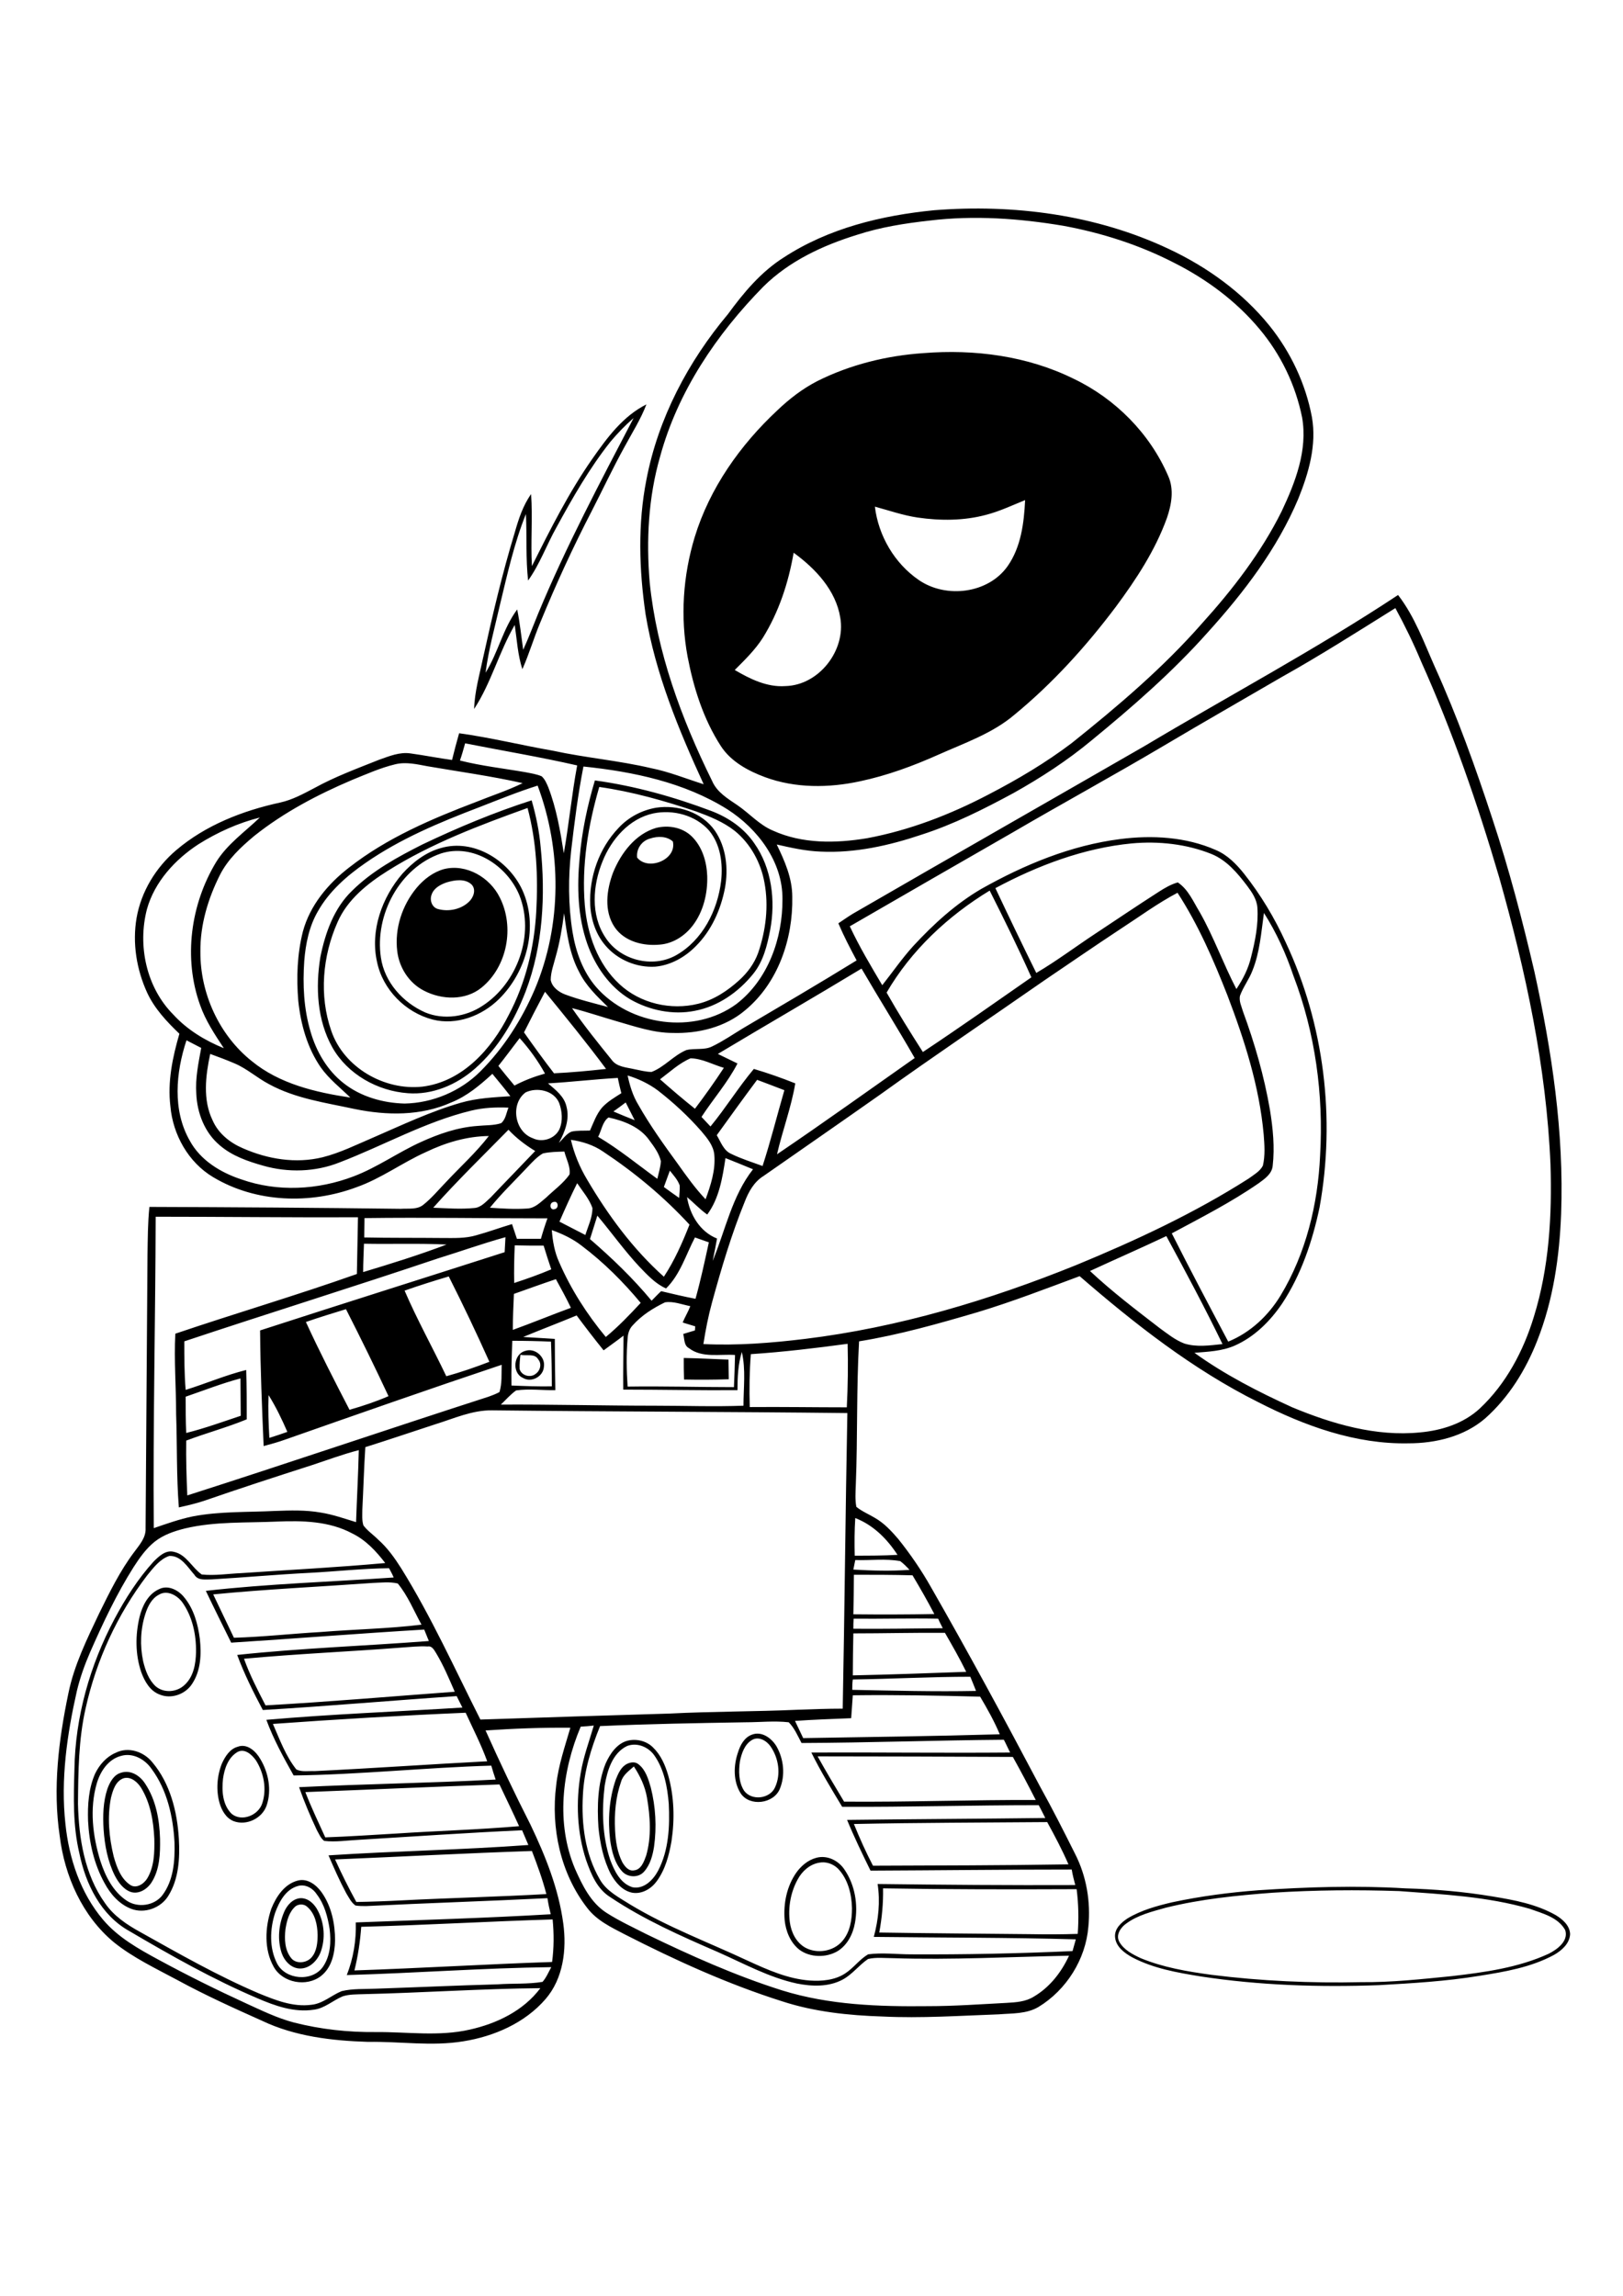 <?xml version="1.0" encoding="utf-8"?>
<!-- Generator: Adobe Illustrator 21.0.2, SVG Export Plug-In . SVG Version: 6.00 Build 0)  -->
<svg version="1.2" baseProfile="tiny" id="Layer_1" xmlns="http://www.w3.org/2000/svg" xmlns:xlink="http://www.w3.org/1999/xlink"
	 x="0px" y="0px" viewBox="0 0 595.3 841.9" overflow="scroll" xml:space="preserve">
<path d="M108.5,699c-2.5,2.1-3.3,5.4-3.8,8.5c-0.4,3.6-0.3,7.7,2.2,10.7c1.8,2.1,5.5,1.7,7.3-0.3c2-2.2,2.3-5.5,2.3-8.4
	c-0.1-3.7-0.9-7.8-3.9-10.3C111.5,698.2,109.7,698.2,108.5,699 M110.2,696.1c2.9-0.1,5.2,2.2,6.4,4.6c2.4,4.6,2.8,10.3,1,15.2
	c-1.2,3.1-4,6-7.5,6c-3.3,0-5.8-2.8-6.8-5.7c-1.6-4.9-1.1-10.3,0.9-15C105.2,698.8,107.3,696.3,110.2,696.1 M466.8,694.1
	c-13.1,1-26.3,2.3-39.2,5.5c-5,1.4-10.3,2.7-14.5,5.8c-2,1.4-3.9,4.1-2.6,6.6c1.6,3,4.9,4.7,7.9,6.1c8.2,3.4,17.1,4.9,25.9,6.1
	c18.2,2.3,36.6,3.1,55,2.7c11.1,0.1,22.1-1.1,33.1-2.2c12.1-1.4,24.5-3.1,35.6-8.2c3.2-1.6,7.4-4.7,6.1-8.7c-2.6-4.7-8.3-6.1-13-7.8
	c-15.6-4.5-31.8-5.3-47.9-6.5C497.8,693,482.3,693.1,466.8,694.1 M461.5,693.2c17.9-1.2,35.9-1.8,53.9-0.7c10.8,0.3,21.5,1.2,32.2,3
	c7.9,1.3,15.9,2.8,23,6.8c2.5,1.5,5.2,3.8,5.3,7c-0.2,3.5-3.1,6-5.9,7.6c-8.5,4.6-18.1,6.2-27.5,7.7c-12.2,2-24.5,2.7-36.8,3.4
	c-21.8,0.8-43.7,0.1-65.3-3.2c-8.6-1.4-17.3-2.9-25.1-7c-2.9-1.6-6-3.9-6.3-7.4c-0.3-3.1,2.3-5.4,4.6-6.9c5-3,10.8-4.6,16.4-5.9
	C440.3,695.4,450.9,694,461.5,693.2 M109.4,691.6c-4.6,1.2-7,5.8-8.5,9.9c-1.9,5.9-2.2,12.8,0.7,18.5c3.1,6.1,13,6.9,16.9,1.2
	c2.7-4,3-9.1,2.4-13.8c-0.7-4.5-1.9-9-4.7-12.7C114.8,692.5,112.1,690.9,109.4,691.6 M109.4,689.6c3.5-0.8,6.7,1.7,8.6,4.4
	c3.6,5.1,4.9,11.5,4.9,17.6c-0.1,4.7-1.2,9.9-5.1,13c-5.3,4.2-14.1,2.6-17.4-3.3c-3.6-6.4-3.2-14.5-0.9-21.3
	C101.3,695.5,104.4,690.8,109.4,689.6 M300.4,683.1c-3.4,0.6-6.2,3.1-7.8,6.1c-2.6,4.7-3.6,10.3-2.9,15.7c0.5,3.7,2.3,7.4,5.6,9.3
	c4.3,2.4,10.3,1.5,13.6-2.3c2.9-3.3,3.6-7.8,3.6-12.1c-0.1-5.2-1.5-10.8-5.2-14.6C305.4,683.4,302.8,682.6,300.4,683.1 M299.4,681.3
	c4-1.1,8.2,1,10.4,4.4c3.8,5.6,5,12.8,3.8,19.4c-0.7,4.1-2.8,8.3-6.5,10.5c-4.2,2.4-10,2.3-13.9-0.6c-3.3-2.6-5-6.8-5.4-10.9
	c-0.5-6.1,0.8-12.4,4.3-17.4C293.9,684.2,296.4,682.1,299.4,681.3 M45.4,652.1c-3,1-4,4.4-4.7,7.2c-1.4,7.1-0.7,14.5,1,21.5
	c1.1,3.9,2.6,8.1,6,10.4c2.3,1.6,5.2-0.4,6.4-2.5c2.5-4.3,2.6-9.5,2.5-14.4c-0.3-6.4-1.4-13-4.8-18.6
	C50.5,653.6,48.1,651.4,45.4,652.1 M44.4,650.1c3.6-1.2,7.1,1.2,8.9,4.1c3.9,5.9,5.2,13.1,5.4,20.1c0.1,5.4-0.1,11.3-3.1,16
	c-1.6,2.5-4.7,4.5-7.7,3.5c-2.7-1-4.5-3.5-5.8-6c-2.6-5.2-3.7-11.1-4.1-16.9c-0.3-5-0.2-10.1,1.4-14.9
	C40.3,653.5,41.8,650.8,44.4,650.1 M227.8,653.4c-2,5.7-2.5,11.7-2.2,17.7c0.2,4.1,0.8,8.2,2.7,11.9c0.9,1.5,2.3,3.3,4.3,2.9
	c2.6-0.3,3.6-3.2,4.4-5.4c2-6.9,1.5-14.3,0.3-21.3c-0.7-4.1-2.5-7.9-4.8-11.4C230.7,649.4,228.5,650.9,227.8,653.4 M230.1,646.8
	c1.3-0.6,2.9-0.8,4.1,0.2c2.6,2,3.6,5.4,4.5,8.5c1.8,7.1,2.2,14.5,1.2,21.7c-0.5,3.2-1.4,6.6-3.6,9.1c-2,2.4-6,2.3-8.1,0
	c-2.8-3.1-3.8-7.4-4.4-11.4c-0.9-7.5-0.4-15.3,2.1-22.4C226.8,650.3,227.8,647.9,230.1,646.8 M44.5,643.9c-4.8,1.2-7.7,5.7-9,10.1
	c-2.7,9.3-1.5,19.3,1.3,28.4c1.8,5.6,4.7,11.4,9.8,14.7c4,2.6,9.9,1.8,12.9-2c4.2-5.5,4.7-12.8,4.5-19.5c-0.5-9.4-2.7-19.2-8.4-26.9
	C53.2,645.2,48.8,642.7,44.5,643.9 M42.4,642.8c4.7-2.4,10.4-0.4,13.5,3.5c6.5,7.7,9.1,18,9.7,28c0.4,7.1,0,14.8-3.9,21
	c-2.7,4.4-8.7,6.6-13.6,4.7c-4.4-1.7-7.6-5.4-9.8-9.5c-3.8-6.9-5.6-14.8-6-22.7c-0.2-5.9,0.2-12,2.6-17.4
	C36.5,647.1,39.1,644.2,42.4,642.8 M87.1,642.5c-3.4,2-4.8,6.1-5.3,9.8c-0.5,4.4-0.2,9.6,3.2,12.9c3.7,3,9.8,0.5,11.2-3.9
	c1.7-5.2,0.6-11.1-2.3-15.7C92.5,643.6,89.8,641,87.1,642.5 M87.1,640.6c3.6-1.4,6.8,1.7,8.4,4.5c3,5,4.2,11.4,2.3,17
	c-1.6,4.7-7.3,7.5-12,5.8c-2.9-1.1-4.5-4-5.3-6.8c-1.3-4.7-0.9-9.9,0.9-14.4C82.6,644.1,84.3,641.4,87.1,640.6 M230,640.3
	c-5.4,2.6-7.3,9.1-8.2,14.5c-1.1,9.1-0.9,18.5,2,27.2c1.5,4,3.7,8.7,8.2,10.1c4.2,0.8,7.6-2.7,9.4-6.1c3.9-7.5,4.3-16.2,3.9-24.5
	c-0.5-6.2-1.7-12.7-5.4-17.9C237.7,640.6,233.6,638.9,230,640.3 M230,638.4c3.3-0.9,7.1,0,9.5,2.4c2.9,2.8,4.5,6.5,5.6,10.3
	c2.2,7.8,2.4,16.1,1.2,24.1c-0.9,5.2-2.3,10.5-5.5,14.8c-2,2.7-5.4,4.7-8.9,4.1c-3.6-0.7-6.2-3.8-7.9-6.9
	c-2.7-5.3-3.9-11.2-4.5-17.1c-0.5-7.8-0.3-16,2.6-23.3C223.7,643.2,226.2,639.5,230,638.4 M275.8,638.1c-2.7,1.6-3.8,4.9-4.4,7.8
	c-0.5,3.5-0.5,7.5,1.4,10.6c2.6,4,9.6,3.3,11.5-1.1c2.2-4.8,1.3-10.7-1.7-15C281.2,638.4,278.3,636.6,275.8,638.1 M275.9,636.1
	c3.5-1.3,7.1,1.3,8.9,4.3c2.7,4.7,3.3,10.7,1.2,15.7c-2.3,5.4-11,6.5-14.3,1.6c-2.8-4.4-2.7-10.2-1-15.1
	C271.5,640,273,637.1,275.9,636.1 M58.3,584.8c-2.7,1.4-4.1,4.3-5,7.1c-1.8,5.6-2,11.6-0.8,17.3c0.8,3.3,2,6.8,4.6,9.2
	c3,2.6,7.8,2.2,10.6-0.5c3.3-3,4.1-7.7,4.2-12c0.1-6.4-1.3-13.1-5.1-18.4C64.9,585,61.3,583,58.3,584.8 M58.3,582.8
	c3.3-1.7,7.1,0.3,9.2,2.9c3.6,4.3,5.1,9.9,5.8,15.3c0.6,5.6,0.4,11.7-2.9,16.6c-2.5,3.8-7.7,5.6-11.9,3.8c-3.5-1.3-5.5-4.9-6.7-8.2
	c-2.2-6.5-2.2-13.6-0.6-20.3C52.2,588.9,54.3,584.6,58.3,582.8 M250.8,498c5.5,0.1,10.9,0.4,16.4,0.6c0,2.4,0.1,4.8,0.1,7.2
	c-5.5,0.2-11,0.2-16.4,0.1C250.8,503.3,250.8,500.6,250.8,498 M190.9,496.8c-0.2,1.7-0.4,3.5-0.3,5.3c0.7,2.4,4,3.3,5.9,1.7
	c1.7-1.2,2.3-3.7,0.9-5.3C196.1,496.2,193.1,497.4,190.9,496.8 M192.7,495.4c3.5-1.2,7.4,2.2,6.8,5.8c-0.2,3.6-4.6,6-7.7,4.1
	C187.7,503.5,188.3,496.5,192.7,495.4 M163.8,323.6c-2.3,0.8-4.7,2.1-5.5,4.5c-0.8,2.1,0.2,4.8,2.5,5.3c3.8,1,8.2,0.1,11.1-2.6
	c1.7-1.5,2.9-4.5,1.1-6.4C170.6,322.1,166.8,322.7,163.8,323.6 M162.9,318.7c8.2-2,16.8,3.1,20.4,10.4c5.5,10.8,2.8,25.4-6.7,33.1
	c-5.9,4.8-14.6,4.5-21.1,1.1c-5.5-2.8-9.1-8.5-9.8-14.5c-1-8.3,1.8-16.8,7.1-23.2C155.5,322.4,158.9,319.8,162.9,318.7 M161.7,313
	c-15.1,5.2-24.3,22.5-22,38.1c1.3,9.1,8.1,16.6,16.3,20.2c6.8,2.8,14.8,1.6,20.9-2.4c12.9-8.3,19.3-26.2,13.6-40.6
	C186,317.4,173.5,309.2,161.7,313 M161.7,311c12-3.5,24.7,4.4,29.8,15.2c6.2,13.4,1.8,30.1-8.5,40.2c-6.3,6.2-15.6,9.7-24.3,7.5
	c-10-2.6-18.3-11-20.4-21.1c-2.6-11.5,1.8-23.7,9.3-32.4C151.4,316.2,156.2,312.5,161.7,311 M238.5,307.5c-3.1,0.8-5.2,3.8-4.8,7
	c4,5,14.6,0.8,13.1-5.9C244.6,306.6,241.2,306.6,238.5,307.5 M240.7,303.6c4.5-1.1,9.6-0.2,13,3.1c3.9,3.8,5.5,9.3,5.7,14.5
	c0.2,6.4-1.4,13.1-5.3,18.2c-2.9,3.8-7.2,6.6-12,7c-6,0.6-12.9-1-16.6-6.3c-4.1-6-3-13.9-0.6-20.2
	C227.8,312.8,233.1,305.8,240.7,303.6 M239.6,298.3c-8.8,1.9-15.4,9.5-18.6,17.6c-3.6,8.8-4.4,19.6,1,27.8c5.3,8.4,17.3,11.5,26,6.6
	c9.7-5.5,15.2-16.4,16.5-27.2c0.7-6.4-0.2-13.4-4.4-18.5C255.1,298.9,246.8,296.8,239.6,298.3 M240.7,296.2
	c7.9-1.2,16.8,1.7,21.5,8.4c4.2,6.1,5,14,3.7,21.1c-1.5,7.8-4.9,15.5-10.6,21.2c-4,4.1-9.3,7.1-15,7.6c-6.8,0.4-13.7-2.5-18.1-7.6
	c-3.6-4.1-5.4-9.5-5.7-14.9c-0.5-10.3,3.2-20.9,10.4-28.4C230.5,299.7,235.4,297.1,240.7,296.2 M142.3,319.3
	c-7.5,4.7-14.9,10.6-18.5,18.9c-5.5,12.4-6.8,26.9-2.3,39.8c4.6,13.5,19.5,22,33.4,20.5c14.7-1.8,25.4-13.8,31.7-26.3
	c6.2-11.7,9.4-24.9,10.1-38.1c0.7-12.7,0.1-25.5-3.2-37.8C176,302.6,158.2,309.3,142.3,319.3 M154.9,309.7
	c13-6.2,26.4-11.8,40.1-16.2c1.6,5.6,2.8,11.3,3.3,17.1c1.8,17.7,0.9,36.2-5.5,53c-4.1,10.6-10,20.8-18.6,28.3
	c-6.7,5.9-15.6,9.7-24.6,9c-11.1-0.8-22.1-6.9-27.7-16.8c-5.6-10-6.2-22-4.4-33.1c1.8-8.9,5-18,11.7-24.4
	C136.6,319.3,145.8,314.3,154.9,309.7 M214.5,331.9c0.9,10.7,4.7,21.6,12.7,29c7.6,7.1,18.9,9.7,28.9,7.2c5.7-1.4,10.7-4.7,15-8.6
	c3.1-2.8,5.6-6.2,7-10.1c2.8-8.2,3.9-17.1,2.3-25.7c-1.3-7.3-5.1-14.3-10.9-19c-4.2-3.3-9.2-5.3-14.1-7.1c-11.6-3.9-23.5-7.3-35.6-9
	C215.7,302.7,213.3,317.3,214.5,331.9 M218.2,286.2c14.6,2,28.9,6,42.7,11.2c6.3,2.4,12,6.3,15.8,11.9c6.4,9.1,7.8,21,5.8,31.7
	c-1.1,5.7-2.5,11.5-6.2,16.1c-5.4,6.7-12.9,12-21.5,13.6c-8,1.6-16.6-0.2-23.6-4.2c-7.6-4.5-12.9-12.2-15.8-20.4
	c-3.5-10-3.8-20.9-2.8-31.4C213.4,305.1,215.4,295.6,218.2,286.2 M223.9,162c-7.7,9.7-13.9,20.6-19.8,31.4
	c-3.6,6.4-6.1,13.5-10.4,19.5c-0.9-8.1-0.4-16.3-0.8-24.4c-4.3,10.7-6.8,22-9.5,33.2c-1.9,8.3-4.2,16.5-5.3,25
	c4.6-7.4,6.4-16.2,11.6-23.2c1,4.9,1.5,9.9,2.2,14.8c2-4.4,3.7-8.9,5.5-13.3c10.2-24.6,22.7-48.1,35-71.7
	C229.3,156,226.5,158.9,223.9,162 M217.3,168.2c5.4-7.7,11.2-15.6,19.8-19.9c-2.1,5.5-5.3,10.5-8.1,15.7
	c-4.2,7.6-7.9,15.5-11.9,23.3c-6.9,13.3-13.2,27-18.9,40.9c-2.4,5.7-4.1,11.6-6.6,17.2c-1.7-5.2-2-10.8-2.8-16.2
	c-5.8,9.9-8.6,21.2-14.9,30.8c0.2-6.4,2-12.6,3.3-18.8c3.4-15.4,7-30.8,11.6-45.9c1.4-4.9,3-9.9,6-14.1c0.6,8.8-0.2,17.6,0.3,26.4
	C201.9,194,208.7,180.5,217.3,168.2 M291.1,202.7c-1.9,11-5.4,21.7-11.3,31.2c-2.8,4.4-6.6,8.1-10.3,11.8c5.6,3.3,11.9,6.4,18.6,5.9
	c12.3-0.3,22.2-13.1,20.1-25.1C306.6,216.5,299.1,208.5,291.1,202.7 M361.7,188.8c-8.2,2.2-16.8,2.2-25.1,1
	c-5.4-0.8-10.5-2.6-15.7-4c1.3,10.7,7.2,20.8,16.1,26.9c10,6.9,25.5,5,32.6-5.1c4.9-7,6-15.8,6.4-24.2
	C371.3,185.3,366.7,187.5,361.7,188.8 M338.7,129.5c18.7-1.5,38.1,1,55.1,9.4c15.3,7.3,28,20.1,34.7,35.7c2.2,4.9,1.2,10.5-0.5,15.4
	c-4.3,11.9-11.3,22.5-18.7,32.5c-10.9,14.5-23.2,28.1-37.2,39.6c-8.1,6.9-18.4,10.4-28,14.7c-9.2,4.1-18.7,7.6-28.6,9.7
	c-11.5,2.5-23.8,2.6-34.9-1.5c-6.2-2.3-12.5-5.7-16.2-11.4c-6.4-9.9-10-21.3-12.2-32.8c-2.7-14.5-1.7-29.6,2.6-43.8
	c5.5-18,16.7-33.8,30.3-46.5c4.4-4.2,9.3-8,14.8-10.8C311.9,133.7,325.3,130.4,338.7,129.5 M132.5,706.6c-0.4,5.4-1.2,10.8-2.5,16
	c24.2-0.8,48.3-2.3,72.5-3.1c0.7-5.2,0.7-10.4,0.2-15.6C179.3,704.6,155.9,706,132.5,706.6 M323.9,692.5c0.1,5.4-0.4,10.8-1.4,16.2
	c18.5,0.3,36.9,0.4,55.3,0.6c5.8,0.1,11.7,0.1,17.5-0.1c0.4-5.5,0.3-10.9-0.4-16.4C371.2,692.9,347.5,692.9,323.9,692.5
	 M122.9,681.9c2.4,5.3,5,10.5,7.8,15.6c5.6-0.1,11.2-0.3,16.9-0.6c17.6-0.9,35.2-1.3,52.8-2.3c-1.4-5.4-3.3-10.6-5.3-15.8
	C171,679.6,147,680.9,122.9,681.9 M313.2,668.9c2.1,5.2,4.4,10.3,7,15.3c23.9-0.1,47.8-0.1,71.7-0.5c-2.3-5.3-5-10.4-7.8-15.5
	C360.4,668.4,336.8,668.4,313.2,668.9 M112,657.2c2.2,5.7,4.8,11.1,7.3,16.6c8.7-0.3,17.4-0.9,26.1-1.4c15-1,30-1.4,45-2.7
	c-2.3-5.1-4.8-10.2-7.2-15.3C159.4,655.2,135.7,656.3,112,657.2 M299.9,644.1c3.1,5.6,6.4,11.1,9.7,16.6c23.4,0.2,46.8-0.7,70.3-0.6
	c-2.7-5.3-5.5-10.6-8.4-15.8C347.6,644.2,323.7,644.1,299.9,644.1 M213,633.2c-6.9,16.3-9.1,35.5-2.1,52.1
	c2.7,6.1,5.8,12.5,11.6,16.2c4.7,3,9.7,5.3,14.6,7.8c16.1,7.8,32.6,15.2,49.7,20.6c17.3,5.4,35.6,6,53.6,5.8
	c9.6,0,19.2-0.7,28.8-1.2c3.4-0.2,7-0.4,10-2.3c5.8-3.4,10.1-8.9,12.9-15c-21.5,0.4-43,1.6-64.6,0.9c-3,0-6.1-0.4-9.1,0.3
	c-3.4,2.3-5.8,5.7-9.4,7.6c-5.1,2.7-11.2,2.5-16.7,1.4c-10.2-2.2-19.4-7.3-28.9-11.5c-13.6-5.9-27.2-11.9-39.6-20.2
	c-4.8-3-7-8.4-8.8-13.5c-3.4-10.3-3.8-21.4-2-32c1-6,3.1-11.6,4.8-17.4C216.3,633,214.7,633.1,213,633.2 M220.1,633
	c-3.3,8.1-5.9,16.6-6.3,25.3c-0.6,10.6,0.8,21.6,6.2,30.9c2.4,4.3,7,6.6,11.1,9.2c13.7,8.3,28.8,13.9,43.3,20.7
	c7.2,3.3,14.6,6.6,22.6,7.2c4.4,0.3,9.2-0.1,13-2.6c3.1-2,5.2-5.1,8.4-7c5.2-0.7,10.5,0,15.8,0c19.8,0.1,39.5-0.3,59.2-1.2
	c0.4-1.4,0.8-2.9,1.2-4.3c-24.7-0.7-49.4-0.6-74.1-0.9c1.7-6.3,2.4-12.9,1.4-19.4c24.2,0.3,48.3,0.5,72.5,0.4
	c-0.5-1.9-1-3.8-1.3-5.7c-24.6,0-49.2,0.3-73.8,0.4c-3-6.1-6-12.3-8.6-18.6c24.2-0.3,48.4-0.4,72.7-0.7c-0.8-1.6-1.6-3.2-2.4-4.7
	c-24,0-48.1,0.7-72.1,0.6c-3.9-6.5-7.9-13-11.3-19.9c24.3-0.1,48.6,0.2,72.9,0c-0.8-1.6-1.5-3.2-2.3-4.7
	c-24.8,0.2-49.5,1.1-74.2,1.2c-1.4-2.6-2.6-5.5-4.7-7.6c-5.3-0.6-10.6,0-15.8,0C255.5,631.9,237.8,632.2,220.1,633 M100.1,632.2
	c2.5,5.7,4.7,11.8,8.6,16.7c2,1,4.5,0.5,6.7,0.6c21.1-1,42.2-2.5,63.3-3.6c-2.2-6.1-5.2-11.9-7.9-17.8
	C147.2,629.1,123.7,630.5,100.1,632.2 M312.8,621.7c-0.2,2.8-0.4,5.6-0.6,8.4c-6.9,0.3-13.7,0.5-20.6,1c1,2.1,2,4.2,3,6.3
	c24-0.4,48.1-0.7,72.1-1.4c-2-4.8-4.6-9.4-7.2-13.8C344,621.8,328.4,621.5,312.8,621.7 M312.8,615.9c-0.2,1.3-0.2,2.5-0.2,3.8
	c15.1,0.3,30.2,0.7,45.4,0.4c-0.7-1.8-1.4-3.5-2.1-5.2C341.6,614.9,327.2,615.7,312.8,615.9 M89.5,608.3c2.1,5.9,5,11.5,7.9,17.1
	c23.2-1.3,46.3-3.3,69.4-5c-2.1-4.8-4.1-9.6-6.8-14.1c-0.7-1.1-1.5-2.8-3.1-2.5c-3.2-0.2-6.4,0.2-9.6,0.4
	C128.1,605.7,108.8,606.5,89.5,608.3 M313,599c-0.1,5.1-0.2,10.3-0.2,15.4c13.9-0.3,27.8-0.8,41.6-1.3c-2.4-4.9-5.1-9.6-7.8-14.3
	C335.4,598.7,324.2,599,313,599 M313.1,593.6c-0.1,1.2-0.1,2.5-0.1,3.7c10.9,0.1,21.9-0.1,32.8-0.2c-0.6-1.2-1.2-2.3-1.7-3.5
	C333.7,593.4,323.4,593.7,313.1,593.6 M78.2,584.7c2.5,5.3,5.1,10.6,7.6,15.9c10.6-0.3,21.2-1.5,31.8-2.1c12.3-1,24.7-1.2,37-2.7
	c-2.8-5.1-5-10.6-8.7-15.1c-3-0.7-6.1-0.3-9.2-0.2C117.2,581.9,97.6,582.8,78.2,584.7 M313.2,577.5c0,4.8-0.1,9.6-0.2,14.5
	c9.9,0.1,19.8,0.1,29.7-0.1c-2.5-4.8-5.2-9.5-8-14.2C327.6,577.5,320.4,577.5,313.2,577.5 M313.7,572.1c-0.2,0.9-0.5,2.6-0.7,3.5
	c6.9,0.4,13.7,0.6,20.6,0.1c-1.1-1.2-2.2-2.3-3.4-3.2C324.8,571.5,319.2,572.3,313.7,572.1 M54,577.7c-11,14.4-18.7,31.2-22.6,48.8
	c-2.6,11.4-2.7,23.3-2.8,35c0.3,12.6,2.4,25.9,9.9,36.4c3.2,4.7,8,7.9,12.9,10.6c14.3,8,28.5,16.1,43.5,22.5
	c6.1,2.5,12.6,5.1,19.3,4.2c4.2-0.4,7.4-3.5,11.1-5c4.1-1,8.4-0.7,12.5-0.9c14.9-0.5,29.8-1.2,44.7-1.6c5.5-0.4,11,0,16.5-0.9
	c1.4-1.6,2.2-3.6,3.2-5.4c-25,0.3-50,2.2-75,2.9c2.4-6.1,3.5-12.7,3.3-19.3c23.8-0.9,47.7-1.6,71.5-3c-0.5-2-0.9-3.9-1.2-5.9
	c-22.2,1.1-44.3,1.8-66.5,2.9c-1.3,0-2.6,0-3.9-0.2c-1.6-1.1-2.4-2.9-3.4-4.5c-2.4-4.5-4.5-9.2-6.5-13.9c24.4-1.6,48.9-2,73.3-3.8
	c-0.8-1.8-1.5-3.6-2.3-5.4c-20,0.9-39.9,2.3-59.9,3.5c-4.2,0.2-8.5,0.9-12.7,0.4c-1.3-1-1.9-2.6-2.7-4c-2.4-5.1-4.6-10.3-6.5-15.7
	c24-1.2,48.1-1.5,72.1-2.8c-0.6-1.7-1.1-3.4-1.6-5.1c-24.2,0.7-48.3,3.3-72.5,3.6c-3.7-6.6-7.4-13.3-10-20.4c23.9-2.1,48-3,71.9-4.5
	c-0.7-1.4-1.4-2.8-2.1-4.2c-23.7,1.6-47.4,3.7-71.1,5.1c-3.5-6.6-6.8-13.2-9.4-20.2c23.4-2.5,46.9-3.3,70.3-5.1
	c-0.6-1.4-1.1-2.8-1.7-4.2c-23.6,1.4-47.2,3.3-70.8,4.8c-3.1-6.3-6.3-12.7-9.3-19c22.9-2.6,45.9-3.3,68.9-4.9
	c-0.5-1.2-1.1-2.3-1.7-3.4c-9.8,0.1-19.5,1.2-29.2,1.7c-12,0.6-23.9,1.7-35.9,2.4c-2.2,0-5,0.5-6.3-1.7c-2.5-2.8-4.9-7.1-9.2-6.9
	C58.7,571.7,56.3,574.9,54,577.7 M67.9,560.5c-4,1-7.9,2.3-11.2,4.9c-3.2,2.6-5.5,5.9-7.7,9.3c-6.2,9.8-11.2,20.4-15.9,31.1
	c-2,4.6-3.7,9.3-4.9,14.3c-3.6,15.9-6,32.4-4.2,48.8c1.3,12.6,5.5,25.3,13.8,35.1c5.5,6.5,13,10.7,20.4,14.7
	c10.5,5.7,21.2,11,32.1,16c5.7,2.6,11.4,5.4,17.5,7c9.8,2.5,19.9,3.6,30,3.5c11.5-0.1,23.2,1.7,34.5-0.9c9.9-2.2,19.7-6.9,25.9-15.2
	c-21.6,0.2-43.2,1.7-64.8,2.2c-2.6,0.1-5.2,0-7.7,0.8c-3.6,1.5-6.6,4.4-10.6,4.9c-7.2,1.1-14.2-1.4-20.7-4.2
	c-16.2-6.9-31.6-15.6-46.9-24.6c-10.5-5.8-16.1-17.3-18.4-28.6c-2.4-10.1-2.1-20.5-1.8-30.8c0.3-19.2,5.7-38.2,14.7-55.1
	c4-7.5,8.6-14.7,14.3-21c2-2,4.5-4.4,7.5-3.6c4.6,1,6.6,5.8,10.2,8.3c4.8,0.5,9.7-0.3,14.5-0.5c17.6-1.2,35.2-2.1,52.8-3.7
	c-3.3-4.3-7.1-8.4-12-10.8c-8.5-4.6-18.4-4.8-27.8-4.4C90.3,558.5,78.9,557.9,67.9,560.5 M313.7,556.7c-0.3,4.6-0.3,9.2-0.2,13.8
	c5.2,0,10.5,0,15.7-0.3C325.4,564.4,320.4,559.3,313.7,556.7 M159.7,522.3c-8.6,2.8-17.1,5.7-25.7,8.4c-0.5,7.6-0.7,15.3-1.1,22.9
	c0,1.9-0.2,3.9,0.4,5.8c1.5,2,3.6,3.4,5.4,5.2c3.4,3,6.1,6.8,8.5,10.6c11,17.7,19.6,36.8,29,55.4c23.1-0.8,46.3-1.5,69.4-2.2
	c15.7-0.8,31.3-0.7,47-1.4c5.5-0.2,11-0.4,16.5-0.4c0.7-36.1,1-72.3,1.7-108.4c-43.4-0.5-86.9-0.5-130.3-1
	C173.2,517.1,166.5,520.2,159.7,522.3 M98.5,511.6c-0.2,5.2,0,10.5,0.3,15.7c2.2-0.7,4.4-1.4,6.6-2.2
	C103.4,520.5,101.2,515.9,98.5,511.6 M68.1,512.2c0,4.4,0,8.8,0.2,13.3c6.8-1.7,13.4-4.1,20-6.3c0-4.6-0.1-9.1-0.1-13.7
	C81.4,507.3,74.8,509.9,68.1,512.2 M275.4,496.6c-0.5,6.4-0.6,12.9-0.4,19.4c11.9-0.1,23.7,0.1,35.6,0.1c0.4-7.8,0.5-15.6,0.3-23.3
	C299.1,494.4,287.3,495.8,275.4,496.6 M187.9,491.7c-0.2,5.5-0.4,10.9-0.3,16.4c4.9,0.2,9.8,0.4,14.8,0.3c0-5.5-0.1-10.9-0.3-16.4
	C197.3,491.8,192.6,491.7,187.9,491.7 M191.9,490.3c3.9,0.2,7.7,0.5,11.6,0.7c0,6.3,0.1,12.5,0.2,18.8c-4.8,0.1-9.6-0.6-14.4,0.1
	c-2.1,1.5-3.7,3.4-5.6,5.2c18.8-0.1,37.7,0.4,56.5,0.4c10.8,0,21.7,0.4,32.5,0c0-6.6,0.9-13.2-0.6-19.7c-1.4,4.5-1.6,9.3-1.6,14
	c-14,0.1-27.9-0.2-41.9-0.2c-0.1-6.6,0.1-13.2,0.1-19.8c-2.4,1.9-4.9,3.6-7.3,5.4c-3.4-4.2-6.7-8.5-9.9-12.8
	C205,485.1,198.4,487.6,191.9,490.3 M112.2,484.8c5,10.9,10.5,21.6,16,32.2c4.9-1.4,9.7-3,14.3-5c-5-10.7-10.2-21.3-15.6-31.9
	C122,481.6,117.1,483.1,112.2,484.8 M243.9,477.6c-4.3,2.1-8.5,4.7-11.8,8.4c-1.3,1.3-1.8,3.1-1.9,4.8c-0.5,5.9-0.4,11.8,0,17.7
	c13-0.2,26,0.2,39,0.2c0.2-3.9,0.3-7.9,0.4-11.8c-5.6-0.4-12.1,1.2-16.9-2.5c-1.9-1-1.6-3.4-2.1-5.2c1.4-0.4,2.8-0.9,4.3-1.3
	c0-0.4,0.1-1.1,0.1-1.5c-1.5-0.5-3.1-0.9-4.6-1.4c0.8-2,2-3.9,2.8-6C250.1,478.4,247,477.1,243.9,477.6 M188.5,474.5
	c-0.2,4.4-0.4,8.8-0.4,13.2c7.2-2.6,14.2-5.5,21.3-8.1c-1.7-3.6-3.6-7-5.5-10.5C198.8,470.8,193.6,472.7,188.5,474.5 M148.4,473.3
	c4.6,10.7,10.3,20.9,15.3,31.4c5.4-1.5,10.6-3.3,15.8-5.3c-4.7-10.5-9.7-21-14.9-31.3C159.2,469.7,153.8,471.4,148.4,473.3
	 M188.8,456.7c-0.2,4.6-0.3,9.2-0.2,13.8c4.6-1.5,9.1-3.1,13.6-5c-1-2.9-1.9-5.8-2.8-8.7C195.9,456.8,192.3,456.8,188.8,456.7
	 M133.5,456.1c-0.1,3.5-0.3,6.9-0.3,10.4c10.3-3.1,20.6-6.3,30.6-10.1C153.7,455.9,143.6,456.3,133.5,456.1 M399.8,466.1
	c8,7.5,16.8,14.2,25.5,20.9c2.9,2.1,5.7,4.4,9.1,5.7c4.5,1.4,9.3,0.7,14,0.2c-6.5-13.4-13.5-26.5-20.6-39.6
	C418.5,457.7,409.1,461.8,399.8,466.1 M160.6,461.5c-30.9,10.4-62.1,20.1-93,30.4c0,5.9,0,11.9,0.5,17.8c7.4-2.3,14.6-5.4,22.2-7.3
	c0.2,6,0.2,12.1,0.2,18.1c-7.3,3-14.8,5-22.2,7.8c-0.1,6.7,0.1,13.4,0.4,20.1c36.9-11.8,73.6-24.3,110.5-36.2c1.4-0.5,2.7-1,4-1.7
	c1-3.2,0.7-6.7,0.8-10c-26.6,8.9-53.1,18.2-79.6,27.5c-2.5,0.9-5.1,1.6-7.7,2.3c-0.6-14.1-1.2-28.3-1.3-42.4
	c29.9-9.7,59.8-19.1,89.7-28.7c0.1-1.8,0.2-3.6,0.3-5.5C177.1,456,169,458.9,160.6,461.5 M202.4,451.1c0.3,4,1,8.1,2.7,11.8
	c4.3,9.9,10.2,19.1,17.1,27.4c4.6-3.8,8.7-8.1,12.8-12.5c-6.4-7.7-13.6-14.9-21.7-21C210.1,454.3,206.3,452.5,202.4,451.1
	 M133.7,446.7c0,2.4-0.1,4.7-0.1,7.1c9.6,0.2,19.2,0.1,28.8,0.2c4.1,0,8.3,0.2,12.3-1c4.4-1.2,8.7-2.8,13.1-4.1
	c0.6,1.8,1.2,3.6,1.8,5.4c2.9,0,5.9,0,8.8,0c0.7-2.5,1.5-5,2.4-7.5C178.4,446.8,156,446.4,133.7,446.7 M219.1,445.8
	c-0.9,2.9-1.8,5.7-2.7,8.6c8.1,7,15.8,14.4,22.6,22.6c1.2-1.2,2.3-2.4,3.5-3.5c4.2,1,8.4,2,12.6,2.8c1.9-6.8,3.4-13.8,4.9-20.7
	c-1.7-0.6-3.4-1.2-5.1-1.8c-3.3,6.3-5.4,13.6-10.6,18.7c-3.9-1.7-6.9-5-9.8-8C229,458.6,224.3,452,219.1,445.8 M57.1,446.2
	c-0.1,38.1-1,76.1-0.7,114.2c4.7-1.6,9.4-3.3,14.3-4.3c9.9-1.9,20-1.5,30.1-2c5.6-0.2,11.3-0.4,16.9,0.6c4.4,0.7,8.6,2.2,12.9,3.5
	c0.3-8.8,0.8-17.6,1-26.4c-5.9,1.5-11.7,3.7-17.5,5.6c-13.1,4.2-26.3,8.5-39.3,13c-3,1-6.1,1.7-9.2,2.4c-0.9-11.4-0.6-22.8-1-34.2
	c0-9.8-0.8-19.7-0.3-29.5c22.1-7.5,44.6-14.1,66.6-21.9c0.1-6.9,0.3-13.8,0.4-20.8C106.6,446.5,81.9,446.2,57.1,446.2 M203,440.8
	c-1.7,0.3-1.3,3.3,0.5,2.6C205.1,443.1,204.8,440.2,203,440.8 M211.7,433.9c-2.3,4.6-4.4,9.3-6.5,14.1c3.2,1.6,6.3,3.3,9.5,4.9
	c1-3.2,2.6-6.4,2.6-9.9C216.1,439.6,213.7,436.9,211.7,433.9 M245.7,429.3c-0.7,2-1.5,4-2.2,6c1.8,1.3,3.7,2.7,5.6,4
	c0.1-1.6,0.3-3.1,0.2-4.6C248.5,432.5,247,431,245.7,429.3 M266.1,424.7c-1.1,7.2-2.3,14.8-6.7,20.7c-2.7-1.9-4.9-4.3-7.4-6.4
	c1,6.4,4.7,12.7,11,15.2c-0.5,2.7-1,5.5-1.6,8.2c4.7-11.3,7.1-23.8,14.8-33.6C272.8,427.4,269.4,426,266.1,424.7 M199.1,423
	c-2.2,1.3-3.9,3.2-5.7,5.1c-4.6,4.9-9.5,9.6-13.7,14.8c4.5,0.3,9,0.6,13.6,0.3c2.9-0.1,4.9-2.3,7-4c2.9-2.8,6.3-5.2,8.6-8.5
	c0.4-2.9-1.2-5.6-1.9-8.4C204.4,422.4,201.7,422.4,199.1,423 M209.4,418c1.2,5.1,3.2,10,5.9,14.5c7.7,13.1,16.8,25.5,28.2,35.7
	c3.9-5.9,6.8-12.5,9.4-19.1c-9.4-10.2-20.1-19.1-31.7-26.8C217.7,419.9,213.6,418.6,209.4,418 M158.9,442.9c5,0.2,10.1,0.6,15.1,0.1
	c2.5-0.2,4.2-2.3,6-3.9c5.4-5.7,10.9-11.3,16.3-17c-3.6-2.2-6.9-4.7-9.8-7.8C177.2,423.8,167.7,433,158.9,442.9 M219.4,416.9
	c7.6,4.5,14.5,10.2,21.7,15.4c0.5-2.2,1.2-4.3,1.3-6.5c-0.7-2.9-2.5-5.3-4.2-7.6c-3.4-4.9-9.4-7.2-15-8.4
	C221,411.3,220.6,414.6,219.4,416.9 M225,407.6c2.6,1.1,5.2,2.2,7.8,3.2c-1.1-2.2-2.2-4.3-3.3-6.5
	C228.1,405.4,226.5,406.5,225,407.6 M192.8,400.6c-5.7,4.2-4.1,14.4,2.6,16.8c3.4,1.7,8.1,0.3,9.8-3.3c1.3-3,1-6.6-0.1-9.6
	C203.2,399.9,197,398.6,192.8,400.6 M277.7,396c-5,6.7-9.9,13.5-14.8,20.3c1.5,2.5,2.5,5.7,5.4,6.9c3.7,1.8,7.6,3,11.4,4.4
	c3-9.2,5.3-18.5,8-27.8C284.4,398.5,281.1,397.3,277.7,396 M201,397.3c2.8,2.4,6,4.8,6.8,8.6c1.2,4.6-0.6,9.2-2.8,13.2
	c1.5-1.4,2.7-3.3,4.6-4.1c2.2-0.5,4.5-0.3,6.8-0.4c1.3-2.9,2.3-5.9,4.4-8.4c2-2.2,4.6-3.7,7.1-5.3c-0.5-1.9-0.9-3.7-1.3-5.6
	C218,395.8,209.5,396.8,201,397.3 M230.2,394.4c0.8,3.7,1.9,7.4,3.9,10.7c4.3,7.6,9.4,14.7,14.5,21.7c3.2,4.5,6.4,9,10.2,13
	c1.9-5.2,3.7-10.7,3.2-16.3c-0.3-3.4-2.6-6.1-4.7-8.6c-4.8-5.5-10.2-10.5-16-15C238.1,397.5,234.2,395.6,230.2,394.4 M253.3,388.1
	c-4.2,1.8-7.6,5-11.2,7.7c4.2,3.7,8.4,7.3,12.8,10.8c3.7-4.9,7.2-9.8,10.6-15C261.4,390.4,257.6,388.2,253.3,388.1 M77.1,386.5
	c-1.7,8-2.8,16.8,0.9,24.4c2.1,4.8,6.4,8.2,11.1,10.2c9.1,4,19.4,5.7,29.2,3.3c6.4-1.6,12.4-4.6,18.5-7.2
	c10.6-4.6,21.1-9.6,32.2-12.8c5.9-1.7,12.1-2,18.2-2.4c-2.1-2.8-4.4-5.5-6.6-8.2c-4.5,4.1-9.3,8.2-15.1,10.5
	c-11.1,5-23.7,4.8-35.4,2.4c-10.6-2.3-21.7-3.8-31.4-9.1c-4.4-2.3-8.1-5.7-12.6-7.6C83.1,388.7,80.1,387.6,77.1,386.5 M68.4,381.5
	c-3.9,11.8-5.2,25.6,1.2,36.8c3.9,7.2,11.3,11.7,18.9,14.2c13.3,4.7,28.1,3.9,41.2-1.1c8.7-3.3,16.3-8.8,24.7-12.6
	c6.6-3,13.5-5.4,20.8-5.9c2.9-0.3,5.8-0.1,8.6-1c1.7-1.4,1.9-3.8,2.7-5.7c-4.6-0.2-9.2,0-13.7,1.1c-16.9,4.1-32.1,12.8-48.3,19
	c-8.8,3.5-18.8,3.8-27.9,1.2c-5.7-1.6-11.5-3.6-16-7.5c-5.5-4.6-8.3-11.8-8.6-18.9c-0.4-5.7,0.8-11.3,1.8-16.8
	C72,383.4,70.2,382.4,68.4,381.5 M190.6,380.7c-2.6,3.4-5.1,6.8-7.8,10.2c1.9,2.4,3.9,4.8,5.9,7.2c3.6-1.9,7.3-3.3,11.2-4.4
	C197.3,389,194.2,384.7,190.6,380.7 M199.9,363.7c-2.6,4.9-5.2,9.9-7.7,14.9c3.6,5.1,7.2,10.1,11,15c6.4-0.3,12.8-0.9,19.1-1.6
	C215.1,382.3,207.5,373,199.9,363.7 M263.3,386.5c2.4,1.2,4.8,2.3,7.2,3.5c-3.6,7-8.9,13-13.2,19.6c1.1,1.2,2.2,2.3,3.3,3.5
	c5.6-6.8,10.2-14.3,15.9-21.1c5.1,1.5,10.2,3.3,15.2,5.3c-1.5,8.9-4.7,17.3-6.7,26c17-11.5,33.7-23.5,50.5-35.3
	c-6.3-11-13.1-21.8-19.5-32.8C298.5,365.8,280.8,376,263.3,386.5 M463.6,334.8c-1,7.1-1.5,14.4-4.2,21.1c-1.2,3.2-3.4,6-4.6,9.3
	c-0.4,2,0.6,3.9,1.1,5.7c4.3,11.7,7.8,23.8,9.9,36.1c1.1,6.8,1.8,13.7,1,20.6c-0.3,2.9-2.9,4.7-5.1,6.3c-10.1,7-21.1,12.6-31.9,18.4
	c6.7,13.3,13.7,26.5,20.7,39.7c8.1-3.3,14.7-9.5,19.2-16.9c9.3-15.4,13.7-33.5,14.5-51.4c1.3-22.3-1.8-45-9.8-65.9
	C471.7,349.8,468.2,342,463.6,334.8 M206.9,334.9c-0.7,5.4-1.6,10.8-3.1,16c-0.7,2.8-1.8,5.6-1.8,8.5c0.5,2.6,2.9,4.4,5.3,5.3
	c5.1,1.9,10.5,3.2,15.7,4.6c-4-3.9-8.1-7.8-10.6-12.9C208.9,349.9,207.9,342.3,206.9,334.9 M411.1,340.6c-9.4,6.2-18.7,12.6-28,18.9
	c-20.1,14-40.5,27.7-60.4,42c-14.2,10-28.5,19.9-42.7,29.8c-3.4,2.1-5.4,5.7-6.8,9.3c-4.9,12-8.6,24.5-12,36.9
	c-1.4,5.1-2.4,10.2-3.2,15.4c12.5,0.6,24.9-0.4,37.3-1.9c34.3-4.2,67.6-14.2,99.5-27.1c21.8-9,43.3-19,63.2-31.7
	c1.9-1.4,4.1-2.6,5.2-4.7c0.9-3.7,0.6-7.7,0.3-11.5c-1.6-17.6-7-34.5-13.3-51c-5.1-13-10.7-25.9-18.3-37.6
	C424.5,331.3,417.9,336.2,411.1,340.6 M325.2,364c4.2,7.4,8.7,14.6,13.3,21.8c13.4-8.9,26.6-18.2,39.8-27.4
	c-4.8-10.7-10-21.3-15.3-31.8C347.7,335.9,334.2,348.5,325.2,364 M365.1,325.7c4.9,10.4,9.9,20.8,15,31.1
	c7.5-4.4,14.5-9.7,21.8-14.5c7.7-5.1,15.4-10.3,23.2-15.3c2.2-1.4,4.4-2.7,6.9-3.4c3.9,2.6,5.7,7.1,8.1,11c5.1,9,8.6,18.9,13.4,28.1
	c2.4-3.6,4.4-7.5,5.4-11.8c1.5-5.9,2.7-11.9,2.3-18c-0.2-3.1-2-5.7-3.8-8.1c-3.5-4.6-7.4-9.3-13-11.6c-9.2-3.7-19.4-4.8-29.3-3.9
	C397.5,311,380.6,317.4,365.1,325.7 M72.8,309.6c-8.6,5.6-16.1,13.8-18.9,23.8c-3.5,13.4-0.2,28.7,9.6,38.6
	c5.1,5.6,11.7,9.6,18.6,12.4c-3.3-5-6.7-10.1-8.7-15.8c-6.2-17.2-3.5-37,5.9-52.5c4.1-6.6,10.5-11,16-16.3
	C87.4,301.8,79.8,305.2,72.8,309.6 M175.6,296.1c-14.4,5.5-28.8,11.5-41.6,20.4c-6.8,4.7-13.3,10.4-17.4,17.7
	c-3.2,5.5-4.5,11.9-5,18.2c-0.6,8.7-0.2,17.5,2.3,25.9c2.1,7.3,6.1,14.2,12.1,18.9c6.3,5,14.5,7.3,22.4,7.5
	c10.3-0.2,20.5-4.5,27.8-11.8c8.6-8.6,15.2-19,20-30.2c9.9-23.5,9.9-50.8,1-74.6C189.9,290.4,182.8,293.3,175.6,296.1 M214,281.1
	c-2,10.2-3.3,20.5-4.5,30.8c-1.1,9.9-1.1,20,0.5,29.9c1.2,7.3,3.8,14.5,8.6,20.1c12.4,14.3,36.1,17.6,51.5,6.3
	c11.6-8.9,17-24.1,16.9-38.5c0.1-13.7-9.1-25.8-20.2-32.9C251,286.9,232.3,283,214,281.1 M144.9,280.3c-5.4,1.3-10.5,3.6-15.7,5.7
	c-12.7,5.4-25.1,11.9-36,20.6c-4.9,4.1-9.6,8.5-12.5,14.2c-4.4,8.7-7.3,18.4-7.2,28.2c-0.1,15.3,6.9,30.6,18.8,40.1
	c10.2,8.4,23.5,11.5,36.2,13.4c-3.7-3.6-7.8-6.8-10.8-11c-5-7.2-7.4-15.9-8.3-24.5c-0.7-8.5-0.4-17.1,1.7-25.4
	c2.6-9.6,9.2-17.5,17-23.5c13.8-10.8,30.2-17.8,46.5-24c5.7-2.3,11.6-4.2,17.1-6.9c-11.5-2.6-23.3-4.2-34.9-6.2
	C153,280.3,148.9,279.3,144.9,280.3 M168.7,278.9c7.9,2,16.1,2.9,24.1,4.3c2,0.4,4.1,0.7,5.9,1.5c1.2,1.1,1.8,2.6,2.4,4
	c3,7.8,4.4,16,5.7,24.2c1.9-10.7,2.9-21.5,4.9-32.2c-13.6-3.1-27.4-5.4-41.1-8.1C170,274.8,169.4,276.9,168.7,278.9 M470.1,248.3
	c-14.4,8.4-28.8,16.6-43.1,25.1c-18.4,10.9-37.1,21.1-55.6,31.9c-19.9,11.4-39.8,22.9-59.7,34.4c3.5,7.5,7.7,14.5,11.9,21.6
	c3.8-4.8,7.3-9.9,11.4-14.4c7.4-8,15.5-15.4,24.9-20.9c15.8-8.9,32.9-16,51-18.3c11.7-1.5,24.1-0.8,35,4c4.3,1.8,7.6,5.2,10.4,8.7
	c6.1,7.7,11.2,16.2,15.3,25.2c14.1,30,18.3,64.5,12.4,97.2c-2.6,12.3-6.7,24.6-13.7,35.2c-4.4,6.5-10.2,12.3-17.5,15.5
	c-4.6,2-9.7,2.2-14.7,2.6c11.1,8,23.4,14.3,35.9,20c14.7,6.1,30.7,10.8,46.8,9.2c8-0.7,16.1-3.3,22-8.8c9.6-9,16-21.1,19.8-33.6
	c5.6-18,6.7-37.2,6.1-55.9c-1.5-35.7-9.1-70.9-18.8-105.2c-7.9-26.9-17.1-53.5-28.6-79.1c-2.8-6.7-6-13.3-9.5-19.7
	C498.2,231.5,484.4,240.3,470.1,248.3 M340.9,80.9c-9,1-17.9,2.4-26.5,5.2c-12.6,3.9-24.9,9.6-34.4,19
	c-17.2,17.5-31.4,38.5-37.9,62.4c-4.3,14.9-5.1,30.7-3.8,46.1c2.6,25.5,11.6,49.9,22.9,72.8c1.8,4.2,5.8,6.5,9.3,8.9
	c4.4,3,8,7.2,13,9.3c10.8,4.9,23,4.7,34.5,2.8c15.6-2.9,30.6-8.7,44.7-16.1c10.6-5.5,20.9-11.6,30.4-18.8
	c16.9-13.5,33.5-27.6,47.8-43.9c11.3-12.5,21.7-26,29.2-41.1c5-10.6,9.6-22.4,7.5-34.4c-2.4-11.9-7.8-23.1-15.6-32.4
	c-8.5-10.2-19.4-18.3-31.3-24.3c-12.8-6.6-26.6-11-40.7-13.6C373.9,80.1,357.3,78.9,340.9,80.9 M287.5,94.4
	c16.4-10.7,35.8-15.4,55.1-17.3c29.2-2.3,59.4,1.6,86.1,14.2c14.1,6.6,27.1,16,36.9,28.1c7.8,9.7,13.3,21.3,15.6,33.6
	c1.8,10.2-1.2,20.5-5,29.9c-7.7,18.3-19.9,34.3-33.2,49c-12.9,14.5-27.6,27.3-42.6,39.6c-8.9,7.4-18.6,13.7-28.6,19.3
	c-10.9,5.9-22,11.5-33.8,15.3c-11.9,4-24.4,6.8-37,6.2c-5.5-0.2-10.8-1.4-16.1-2.6c2.9,6,5.7,12.3,5.7,19.2
	c0.3,15.4-5.2,31.6-17.3,41.6c-7.3,6.2-17.2,8.6-26.6,8.3c-6.9,0-13.6-2.3-20.2-4.2c-5.6-1.6-11.1-3.5-16.7-4.9
	c4.5,6.5,9.5,12.7,14.5,18.9c1.9,2.7,5.4,2.8,8.4,3.5c2.1,0.4,4.2,1,6.3,1c4.7-1.8,8-6,12.7-8c3.1-0.8,6.5,0.1,9.4-1.3
	c4-1.9,7.6-4.4,11.4-6.7c13.9-8.2,27.9-16.4,41.7-24.9c-2.4-4.5-4.7-8.9-6.7-13.6c1.8-1.2,3.5-2.4,5.3-3.5
	c35.6-20.6,71.4-41,107-61.5c31-18.5,62.9-35.5,93-55.4c6.1,7.9,9.5,17.4,13.5,26.4c8.2,18.1,14.9,36.8,21.1,55.7
	c6.1,18.4,11,37.1,15.4,56c6.4,29.2,10.9,59,9.8,88.9c-0.6,15.7-2.9,31.6-8.7,46.3c-4.2,10.8-10.5,21-19.2,28.7
	c-7.7,6.6-18.1,9.1-28.1,9.1c-19.4,0.4-38.1-6.4-55.1-15.1c-24-12-45.3-28.7-65.5-46.2c-12.4,4.6-24.8,9.4-37.4,13.2
	c-14.3,4.2-28.7,8.3-43.5,10.7c-1,17.5-0.5,35.1-1.2,52.6c-0.1,2.7-0.3,5.5,0.2,8.1c2.1,1.7,4.6,2.7,6.9,4.1
	c3.3,1.9,5.9,4.7,8.4,7.6c4.5,5.6,8.6,11.6,12.1,17.8c13.8,24.1,27,48.5,40,73.1c4.5,8.1,8.7,16.4,12.8,24.6
	c4.2,8.2,5.8,17.6,4.9,26.8c-1,12-8.1,23.2-18.3,29.4c-4.4,2.6-9.6,2.3-14.5,2.7c-14.2,0.5-28.5,1.5-42.7,0.8
	c-12.4-0.4-25-1.7-36.9-5.6c-19.9-6.3-39-15-57.6-24.5c-5-2.6-10.3-5.1-13.8-9.7c-9.8-12.6-13.4-29.3-11.4-45
	c0.8-7.3,3.2-14.2,5.2-21.1c-10.4-0.1-20.8,0.3-31.1,1c5.2,11.6,10.7,23.2,16.5,34.6c5.5,11.5,10.3,23.5,12,36.2
	c1.3,9.5,0,20.2-6.5,27.7c-7.6,8.8-18.9,13.7-30.2,15.5c-11.6,1.9-23.2,0-34.9,0.2c-13.2-0.4-26.8-2-38.8-7.7
	c-10.5-4.7-20.9-9.4-31-14.9c-8-4.3-16.3-8.2-23.4-13.9c-11.6-9.6-18.1-24.3-19.9-39c-2.6-17.5-0.4-35.2,3.2-52.4
	c2.1-10.3,6.8-19.8,11.3-29.3c3.8-7.7,7.6-15.5,12.8-22.4c1.9-2.6,4.4-5.3,4.2-8.8c0.2-33.4,0.5-66.9,0.7-100.3
	c0.1-5.8,0.1-11.7,0.7-17.5c30.7,0.1,61.5,0.3,92.2,0.7c2.8-0.2,6,0.4,8.3-1.5c3-2.4,5.4-5.3,8-8c5.3-5.7,11.2-11,16-17.2
	c-8.1,0.1-15.8,2.4-23.1,5.9c-8.7,3.9-16.4,9.7-25.5,12.9c-16.9,6.3-36.8,5.7-52.5-3.7c-9.1-5.4-14.8-15.6-15.7-26
	c-1.1-9,0.8-18,3.3-26.6c-4.6-4.4-9.1-9.2-11.8-15c-3.9-8.5-5.5-18.2-3.9-27.5c1.7-9.7,7.1-18.5,14.5-24.8
	c10.8-9.2,24.4-14.5,38.2-17.5c4.5-1,8.5-3.2,12.5-5.3c7.6-4.2,15.8-7.2,23.8-10.4c3.7-1.3,7.5-2.9,11.5-2.3
	c5.1,0.7,10.1,1.7,15.2,2.4c0.8-3.3,1.7-6.6,2.6-9.8c11.6,1.6,22.9,4.4,34.4,6.4c11.9,2.6,24.1,3.6,36,6.4
	c6.6,1.3,12.9,3.9,19.3,5.9c-9.2-20-17.7-40.6-21.3-62.3c-2.4-16.4-2.9-33.2,0.3-49.4c4.3-22.5,15.3-43.3,29.9-60.7
	C272.7,107.4,279.1,99.7,287.5,94.4"/>
</svg>
